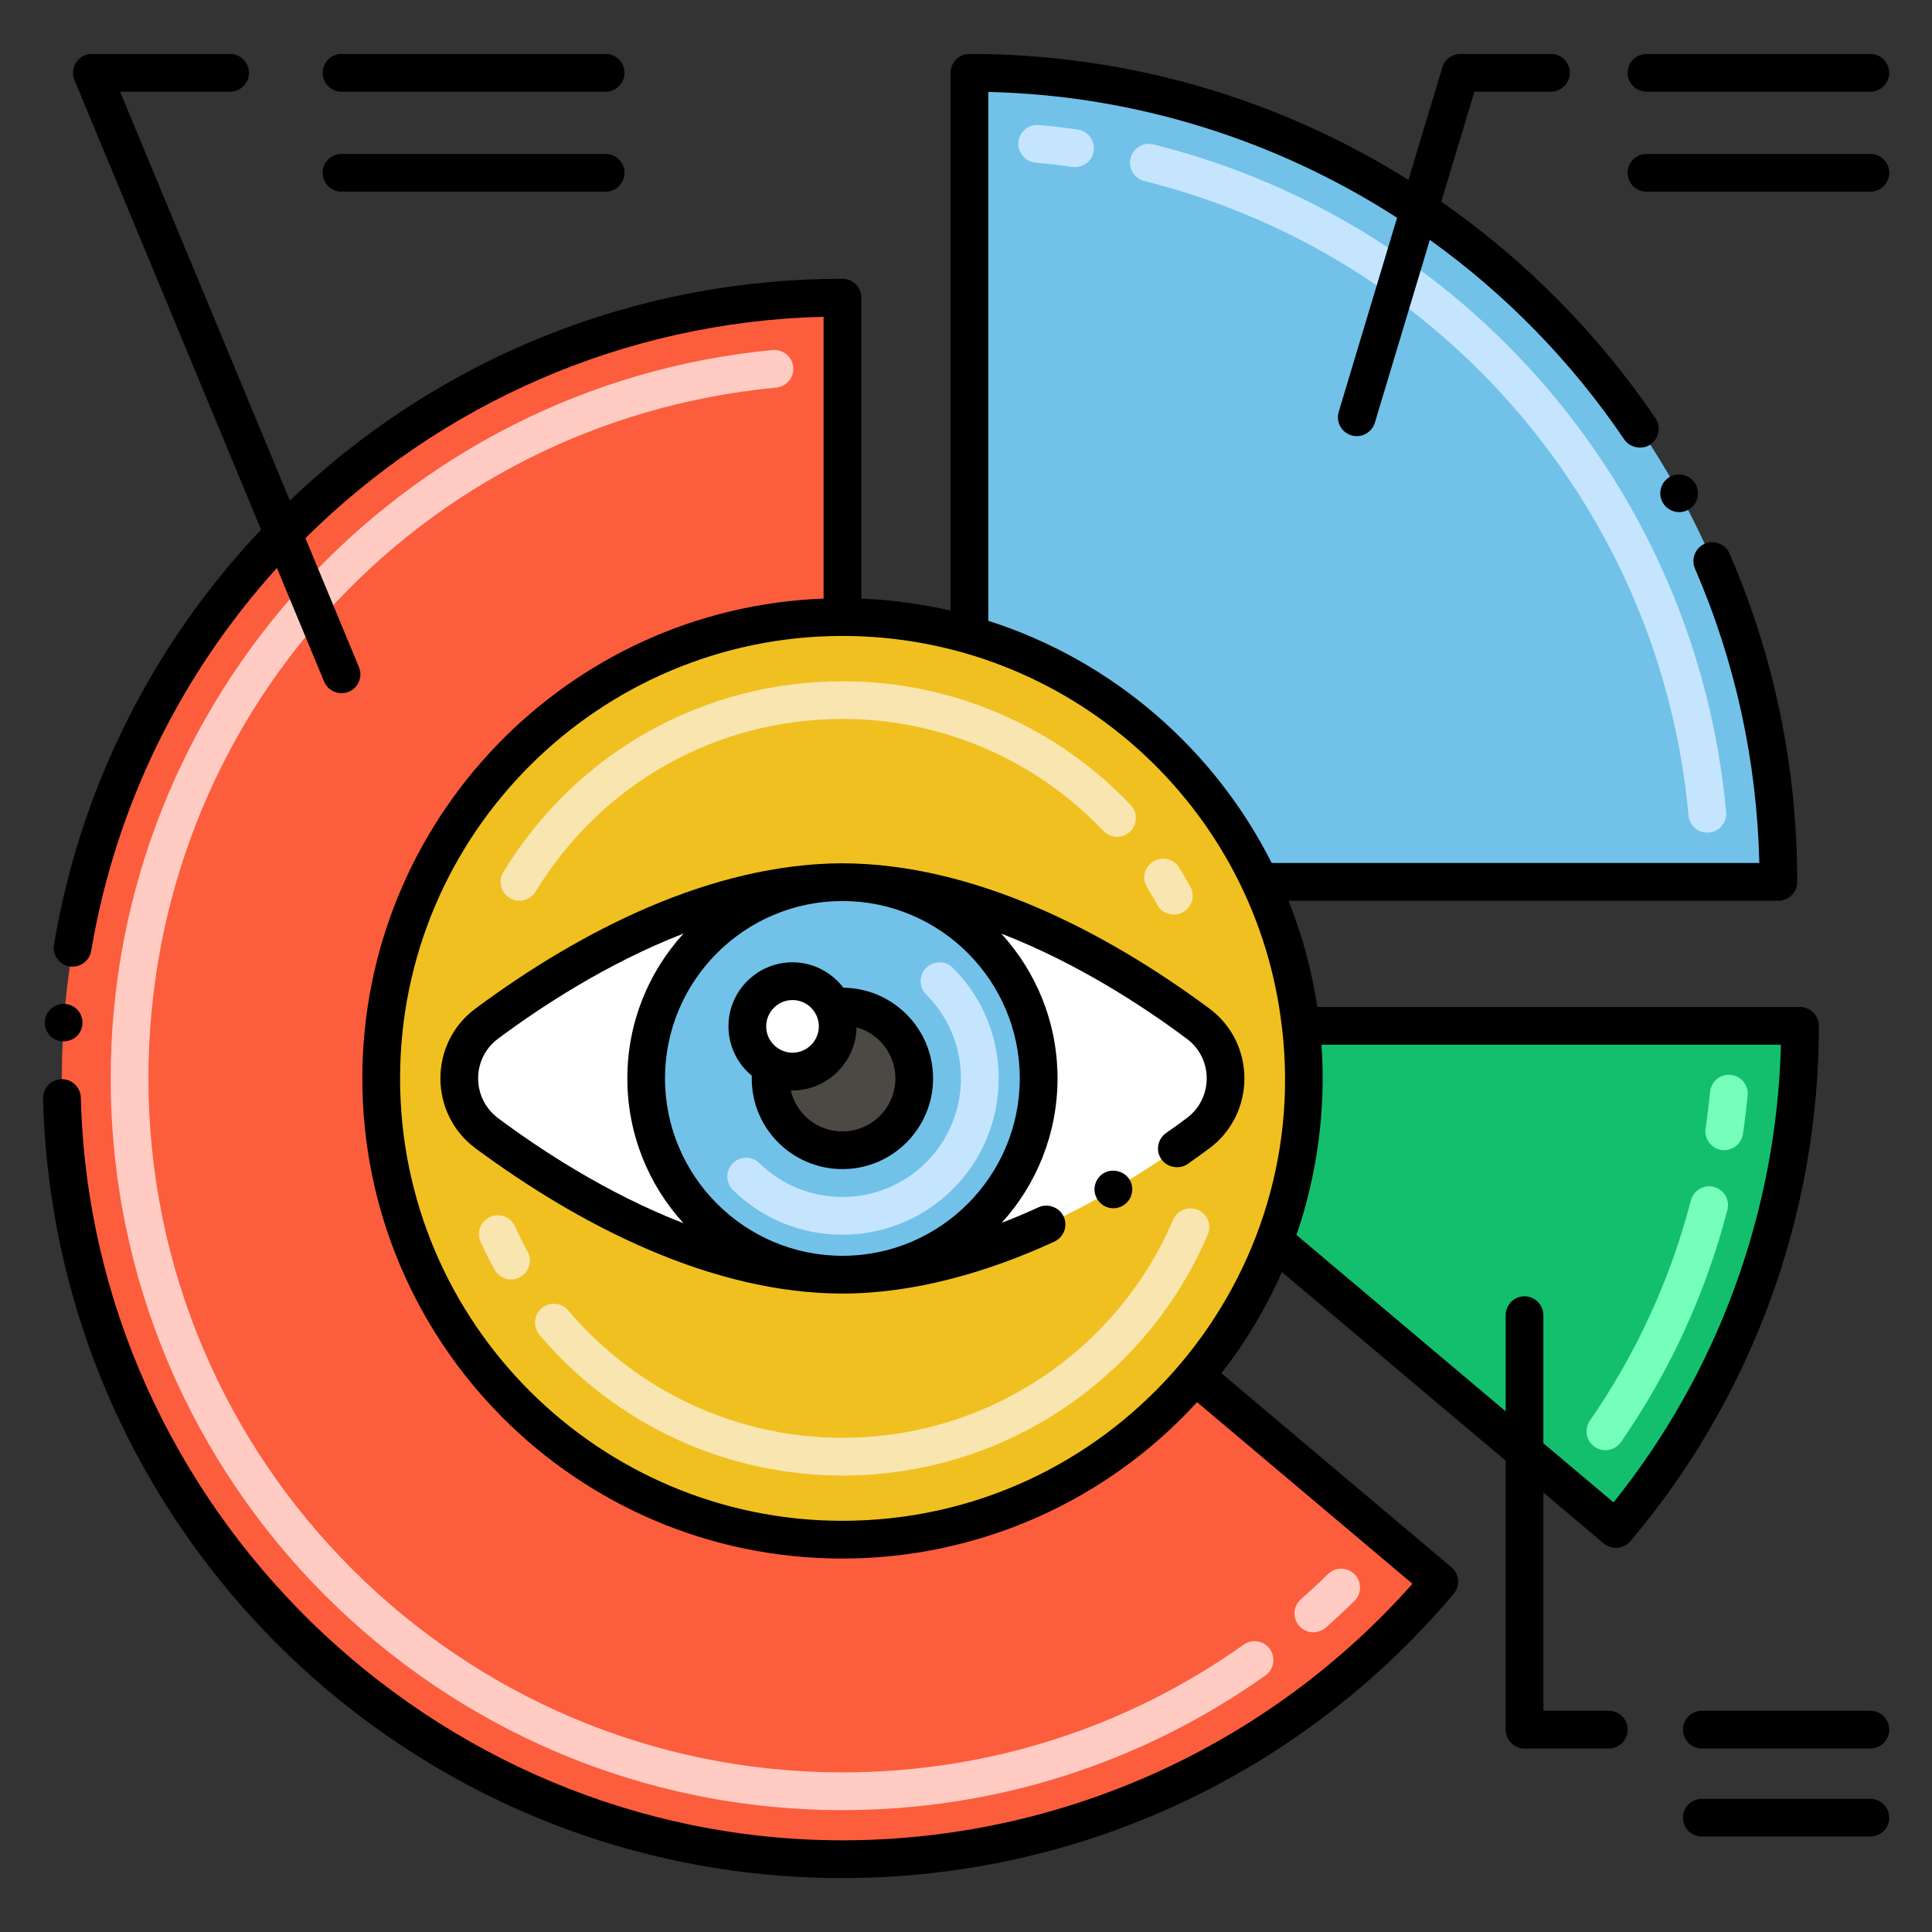 <svg width="24" height="24" viewBox="0 0 24 24" fill="none" xmlns="http://www.w3.org/2000/svg">
<rect x="0" y="0" width="24" height="24" fill="#333333" stroke="none"/>
<path d="M14.847 17.09C14.847 17.09 14.847 17.091 14.846 17.092C13.794 18.336 12.223 19.127 10.466 19.127C7.302 19.127 4.736 16.561 4.736 13.397C4.736 10.232 7.302 7.666 10.466 7.666V3.697C5.109 3.697 0.768 8.039 0.768 13.397C0.768 18.751 5.109 23.095 10.466 23.095C13.441 23.095 16.102 21.756 17.88 19.648L14.847 17.09Z" fill="#FC5D3D"/>
<path d="M22.361 12.743C22.361 15.125 21.502 17.306 20.075 18.995L15.83 15.415V15.414C16.152 14.56 16.265 13.642 16.159 12.743H22.361Z" fill="#13BF6D"/>
<path d="M19.81 17.973C19.785 17.956 19.763 17.933 19.746 17.908C19.73 17.882 19.718 17.853 19.713 17.823C19.707 17.792 19.708 17.761 19.714 17.731C19.721 17.701 19.733 17.672 19.751 17.647C20.326 16.816 20.751 15.89 21.005 14.912C21.02 14.852 21.059 14.8 21.113 14.769C21.166 14.737 21.23 14.728 21.291 14.744C21.351 14.76 21.402 14.799 21.434 14.852C21.465 14.906 21.474 14.97 21.458 15.03C21.191 16.062 20.743 17.038 20.136 17.914C20.101 17.965 20.047 18 19.985 18.011C19.924 18.022 19.861 18.009 19.81 17.973ZM21.384 14.285C21.323 14.275 21.267 14.242 21.231 14.192C21.194 14.142 21.178 14.079 21.187 14.018C21.21 13.868 21.228 13.716 21.243 13.565C21.246 13.534 21.254 13.504 21.269 13.477C21.283 13.45 21.303 13.425 21.326 13.405C21.35 13.386 21.378 13.371 21.407 13.362C21.437 13.352 21.468 13.349 21.499 13.352C21.53 13.355 21.559 13.364 21.587 13.379C21.614 13.393 21.638 13.413 21.658 13.437C21.677 13.461 21.692 13.489 21.701 13.518C21.71 13.548 21.713 13.579 21.709 13.61C21.694 13.77 21.675 13.929 21.651 14.088C21.642 14.149 21.608 14.204 21.558 14.241C21.508 14.278 21.446 14.294 21.384 14.285Z" fill="#76FFBA"/>
<path d="M10.464 22.486C5.452 22.486 1.375 18.409 1.375 13.397C1.375 8.69 4.976 4.787 9.598 4.348C9.727 4.338 9.841 4.43 9.854 4.559C9.866 4.688 9.771 4.802 9.643 4.815C5.197 5.237 1.844 8.926 1.844 13.397C1.844 18.15 5.711 22.017 10.464 22.017C12.261 22.017 13.983 21.47 15.445 20.433C15.47 20.415 15.498 20.401 15.529 20.394C15.559 20.387 15.59 20.385 15.621 20.39C15.652 20.395 15.682 20.406 15.708 20.422C15.735 20.439 15.758 20.46 15.776 20.486C15.794 20.511 15.806 20.54 15.813 20.571C15.82 20.601 15.821 20.633 15.815 20.663C15.809 20.694 15.798 20.723 15.781 20.75C15.764 20.776 15.742 20.798 15.716 20.816C14.175 21.908 12.358 22.486 10.464 22.486ZM16.139 20.198C16.098 20.151 16.077 20.09 16.081 20.028C16.085 19.966 16.113 19.908 16.16 19.867C16.274 19.766 16.386 19.663 16.494 19.556C16.516 19.534 16.542 19.517 16.571 19.505C16.599 19.493 16.63 19.487 16.661 19.487C16.692 19.487 16.723 19.493 16.752 19.505C16.78 19.517 16.806 19.535 16.828 19.557C16.85 19.579 16.867 19.606 16.878 19.634C16.89 19.663 16.895 19.694 16.895 19.725C16.894 19.756 16.888 19.787 16.875 19.815C16.863 19.844 16.845 19.869 16.822 19.891C16.708 20.003 16.59 20.112 16.47 20.218C16.447 20.239 16.42 20.254 16.391 20.264C16.362 20.274 16.331 20.279 16.3 20.277C16.27 20.275 16.239 20.267 16.212 20.253C16.184 20.24 16.16 20.221 16.139 20.198Z" fill="#FFCBC2"/>
<path d="M22.093 10.955H15.652C14.955 9.476 13.641 8.343 12.043 7.886V0.905C17.594 0.905 22.093 5.404 22.093 10.955Z" fill="#72C1E8"/>
<path d="M20.976 10.132C20.63 6.34 17.912 3.171 14.213 2.248C14.153 2.233 14.101 2.194 14.07 2.141C14.038 2.088 14.029 2.024 14.044 1.964C14.059 1.904 14.097 1.853 14.15 1.821C14.203 1.788 14.266 1.779 14.326 1.793C18.219 2.765 21.079 6.099 21.443 10.09C21.448 10.151 21.428 10.212 21.389 10.259C21.349 10.307 21.292 10.336 21.231 10.342C21.169 10.348 21.108 10.329 21.06 10.29C21.013 10.25 20.982 10.194 20.976 10.132ZM13.317 2.073C13.166 2.051 13.015 2.034 12.863 2.02C12.735 2.008 12.64 1.894 12.651 1.765C12.663 1.636 12.777 1.54 12.906 1.553C13.064 1.567 13.225 1.586 13.383 1.609C13.414 1.613 13.444 1.623 13.471 1.638C13.498 1.653 13.522 1.674 13.541 1.699C13.56 1.724 13.573 1.752 13.581 1.782C13.589 1.812 13.591 1.844 13.587 1.874C13.582 1.905 13.572 1.935 13.556 1.962C13.54 1.988 13.519 2.012 13.493 2.03C13.468 2.049 13.44 2.062 13.41 2.069C13.379 2.076 13.348 2.078 13.317 2.073Z" fill="#C5E5FF"/>
<path d="M16.158 12.743C16.088 12.123 15.917 11.519 15.651 10.955C14.953 9.476 13.64 8.343 12.041 7.886C11.528 7.74 10.998 7.665 10.464 7.666C7.3 7.666 4.734 10.232 4.734 13.397C4.734 16.561 7.3 19.127 10.464 19.127C12.221 19.127 13.793 18.337 14.844 17.093C14.845 17.091 14.845 17.091 14.845 17.091C15.266 16.592 15.599 16.026 15.829 15.415V15.414C16.15 14.56 16.264 13.642 16.158 12.743Z" fill="#F0C020"/>
<path d="M10.466 18.33C9.014 18.33 7.642 17.693 6.701 16.581C6.661 16.534 6.641 16.473 6.646 16.411C6.651 16.349 6.681 16.291 6.728 16.251C6.752 16.231 6.779 16.216 6.808 16.207C6.837 16.197 6.868 16.194 6.899 16.196C6.93 16.199 6.96 16.207 6.987 16.221C7.014 16.235 7.039 16.255 7.058 16.278C7.911 17.284 9.152 17.861 10.466 17.861C12.287 17.861 13.885 16.761 14.571 15.156C14.583 15.127 14.6 15.101 14.622 15.079C14.644 15.057 14.67 15.039 14.699 15.027C14.728 15.016 14.759 15.01 14.79 15.01C14.821 15.01 14.852 15.017 14.88 15.029C14.909 15.041 14.935 15.059 14.956 15.081C14.978 15.103 14.995 15.13 15.006 15.159C15.018 15.188 15.023 15.219 15.022 15.25C15.022 15.281 15.015 15.311 15.002 15.34C14.248 17.106 12.488 18.33 10.466 18.33ZM6.143 15.773C6.081 15.66 6.023 15.545 5.97 15.427C5.944 15.371 5.942 15.306 5.964 15.248C5.986 15.19 6.03 15.143 6.087 15.117C6.143 15.091 6.208 15.089 6.266 15.111C6.324 15.133 6.371 15.177 6.397 15.234C6.445 15.34 6.497 15.444 6.554 15.546C6.584 15.6 6.591 15.665 6.574 15.724C6.556 15.784 6.516 15.834 6.462 15.864C6.407 15.895 6.343 15.902 6.284 15.884C6.224 15.867 6.173 15.827 6.143 15.773ZM14.376 11.24C14.336 11.167 14.293 11.094 14.249 11.023C14.217 10.97 14.206 10.907 14.22 10.847C14.235 10.787 14.272 10.735 14.324 10.702C14.376 10.669 14.44 10.658 14.5 10.672C14.56 10.685 14.613 10.722 14.646 10.774C14.695 10.853 14.742 10.933 14.787 11.014C14.802 11.041 14.811 11.07 14.815 11.101C14.818 11.132 14.815 11.162 14.807 11.192C14.798 11.222 14.784 11.249 14.765 11.273C14.745 11.297 14.722 11.317 14.695 11.332C14.668 11.347 14.638 11.356 14.608 11.36C14.577 11.363 14.546 11.361 14.517 11.352C14.487 11.343 14.459 11.329 14.435 11.31C14.411 11.291 14.391 11.267 14.376 11.24ZM6.33 11.155C6.277 11.122 6.239 11.07 6.225 11.01C6.21 10.949 6.22 10.885 6.253 10.832C7.159 9.348 8.734 8.463 10.466 8.463C11.135 8.462 11.798 8.598 12.413 8.862C13.028 9.126 13.583 9.512 14.044 9.998C14.066 10.02 14.083 10.046 14.094 10.075C14.105 10.104 14.111 10.135 14.11 10.166C14.11 10.197 14.103 10.228 14.09 10.256C14.078 10.284 14.06 10.31 14.037 10.331C14.015 10.353 13.988 10.369 13.959 10.38C13.93 10.392 13.899 10.397 13.868 10.396C13.837 10.395 13.807 10.387 13.778 10.374C13.75 10.362 13.725 10.343 13.704 10.32C13.287 9.881 12.785 9.531 12.228 9.292C11.671 9.054 11.072 8.931 10.466 8.931C8.898 8.931 7.473 9.733 6.653 11.077C6.637 11.103 6.616 11.126 6.591 11.144C6.566 11.162 6.538 11.175 6.508 11.182C6.478 11.19 6.447 11.191 6.416 11.186C6.386 11.181 6.357 11.171 6.33 11.155Z" fill="#F9E5AF"/>
<path d="M10.465 10.959C8.715 10.959 7.017 11.995 6.046 12.716C5.591 13.054 5.591 13.739 6.046 14.077C7.017 14.798 8.715 15.834 10.465 15.834C12.215 15.834 13.913 14.798 14.883 14.077C15.338 13.739 15.338 13.054 14.883 12.716C13.913 11.995 12.215 10.959 10.465 10.959Z" fill="white"/>
<path d="M10.465 15.834C11.812 15.834 12.903 14.743 12.903 13.396C12.903 12.05 11.812 10.959 10.465 10.959C9.119 10.959 8.027 12.05 8.027 13.396C8.027 14.743 9.119 15.834 10.465 15.834Z" fill="#72C1E8"/>
<path d="M10.465 15.338C9.954 15.338 9.472 15.142 9.108 14.786C9.085 14.764 9.067 14.739 9.055 14.71C9.042 14.682 9.036 14.651 9.035 14.62C9.035 14.589 9.04 14.558 9.052 14.529C9.063 14.501 9.08 14.474 9.102 14.452C9.124 14.43 9.149 14.412 9.178 14.4C9.207 14.388 9.237 14.382 9.268 14.382C9.299 14.381 9.33 14.387 9.359 14.399C9.388 14.411 9.414 14.428 9.435 14.45C9.71 14.72 10.08 14.87 10.465 14.869C10.658 14.869 10.85 14.831 11.028 14.758C11.207 14.684 11.37 14.575 11.507 14.438C11.643 14.302 11.752 14.139 11.826 13.96C11.899 13.781 11.937 13.59 11.937 13.396C11.937 13.003 11.784 12.633 11.506 12.355C11.484 12.333 11.467 12.307 11.455 12.279C11.443 12.25 11.437 12.22 11.437 12.189C11.437 12.158 11.443 12.127 11.455 12.099C11.466 12.07 11.484 12.044 11.506 12.023C11.527 12.001 11.553 11.984 11.582 11.972C11.611 11.96 11.641 11.954 11.672 11.954C11.703 11.954 11.733 11.96 11.762 11.972C11.79 11.984 11.816 12.002 11.838 12.024C12.204 12.39 12.406 12.877 12.406 13.397C12.406 14.471 11.539 15.338 10.465 15.338Z" fill="#C5E5FF"/>
<path d="M15.023 12.528C13.719 11.562 12.093 10.73 10.465 10.724C8.838 10.729 7.214 11.56 5.907 12.528C5.324 12.96 5.327 13.834 5.907 14.265C7.206 15.226 8.842 16.068 10.464 16.069H10.465C11.356 16.069 12.275 15.803 13.099 15.423C13.216 15.368 13.268 15.229 13.213 15.112C13.161 14.998 13.017 14.944 12.902 14.997C12.751 15.066 12.598 15.131 12.444 15.19C12.874 14.716 13.137 14.086 13.137 13.396C13.137 12.704 12.873 12.073 12.439 11.598C13.395 11.968 14.224 12.516 14.743 12.904C15.07 13.146 15.075 13.641 14.743 13.889C14.658 13.953 14.571 14.016 14.485 14.075C14.38 14.149 14.352 14.296 14.428 14.402C14.5 14.504 14.652 14.531 14.755 14.459C14.849 14.392 14.94 14.327 15.024 14.265C15.602 13.834 15.605 12.96 15.023 12.528ZM6.186 13.889C5.857 13.641 5.858 13.149 6.186 12.904C6.706 12.516 7.535 11.968 8.491 11.597C8.057 12.073 7.793 12.704 7.793 13.396C7.793 14.088 8.057 14.72 8.49 15.195C7.535 14.825 6.706 14.277 6.186 13.889ZM10.465 15.6C9.25 15.6 8.261 14.611 8.261 13.396C8.261 12.181 9.25 11.193 10.465 11.193C11.68 11.193 12.668 12.181 12.668 13.396C12.668 14.606 11.685 15.6 10.465 15.6Z" fill="black"/>
<path d="M13.713 14.572C13.598 14.64 13.564 14.785 13.629 14.893C13.66 14.947 13.711 14.986 13.771 15.002C13.832 15.017 13.895 15.009 13.949 14.977C14.061 14.912 14.098 14.767 14.034 14.657C13.971 14.549 13.821 14.51 13.713 14.572ZM4.008 0.905C4.008 0.967 4.033 1.026 4.076 1.07C4.12 1.114 4.18 1.139 4.242 1.139H7.523C7.586 1.139 7.645 1.114 7.689 1.07C7.733 1.026 7.758 0.967 7.758 0.905C7.758 0.843 7.733 0.783 7.689 0.739C7.645 0.695 7.586 0.67 7.523 0.67H4.242C4.18 0.67 4.12 0.695 4.076 0.739C4.033 0.783 4.008 0.843 4.008 0.905ZM4.242 2.381H7.523C7.586 2.381 7.645 2.356 7.689 2.312C7.733 2.268 7.758 2.209 7.758 2.146C7.758 2.084 7.733 2.025 7.689 1.981C7.645 1.937 7.586 1.912 7.523 1.912H4.242C4.18 1.912 4.12 1.937 4.076 1.981C4.033 2.025 4.008 2.084 4.008 2.146C4.008 2.209 4.033 2.268 4.076 2.312C4.12 2.356 4.18 2.381 4.242 2.381ZM23.234 0.67H20.453C20.391 0.67 20.331 0.695 20.287 0.739C20.243 0.783 20.219 0.843 20.219 0.905C20.219 0.967 20.243 1.026 20.287 1.07C20.331 1.114 20.391 1.139 20.453 1.139H23.234C23.297 1.139 23.356 1.114 23.4 1.07C23.444 1.026 23.469 0.967 23.469 0.905C23.469 0.843 23.444 0.783 23.4 0.739C23.356 0.695 23.297 0.67 23.234 0.67ZM23.234 1.912H20.453C20.391 1.912 20.331 1.937 20.287 1.981C20.243 2.025 20.219 2.084 20.219 2.146C20.219 2.209 20.243 2.268 20.287 2.312C20.331 2.356 20.391 2.381 20.453 2.381H23.234C23.297 2.381 23.356 2.356 23.4 2.312C23.444 2.268 23.469 2.209 23.469 2.146C23.469 2.084 23.444 2.025 23.4 1.981C23.356 1.937 23.297 1.912 23.234 1.912Z" fill="black"/>
<path d="M22.36 12.509H16.364C16.296 12.057 16.177 11.614 16.007 11.189H22.092C22.218 11.189 22.326 11.087 22.326 10.955C22.326 9.538 22.043 8.166 21.485 6.876C21.436 6.76 21.293 6.703 21.178 6.754C21.121 6.778 21.076 6.825 21.053 6.883C21.03 6.94 21.031 7.005 21.055 7.062C21.556 8.22 21.825 9.451 21.855 10.72H15.797C15.096 9.327 13.84 8.21 12.277 7.712V1.142C14.102 1.184 15.855 1.739 17.355 2.705L16.63 5.116C16.621 5.145 16.618 5.176 16.621 5.207C16.624 5.238 16.633 5.267 16.648 5.294C16.662 5.321 16.682 5.345 16.706 5.365C16.73 5.384 16.757 5.399 16.787 5.408C16.816 5.417 16.847 5.42 16.878 5.417C16.908 5.413 16.938 5.404 16.965 5.39C16.992 5.375 17.016 5.355 17.036 5.332C17.055 5.308 17.07 5.28 17.079 5.251L17.762 2.98C18.707 3.657 19.525 4.496 20.177 5.459C20.246 5.562 20.398 5.592 20.502 5.522C20.553 5.487 20.589 5.433 20.601 5.372C20.613 5.311 20.6 5.248 20.565 5.196C19.853 4.145 18.945 3.23 17.904 2.505L18.316 1.139H19.266C19.328 1.139 19.388 1.114 19.432 1.07C19.476 1.026 19.501 0.967 19.501 0.905C19.501 0.842 19.476 0.783 19.432 0.739C19.388 0.695 19.328 0.67 19.266 0.67H18.141C18.091 0.67 18.042 0.686 18.001 0.717C17.961 0.747 17.931 0.789 17.917 0.837L17.496 2.235C15.859 1.208 13.977 0.67 12.042 0.67C11.98 0.67 11.92 0.695 11.876 0.739C11.832 0.783 11.808 0.842 11.808 0.905V7.585C11.444 7.501 11.073 7.451 10.7 7.436V3.697C10.7 3.568 10.594 3.463 10.465 3.463C7.932 3.463 5.487 4.415 3.601 6.218L1.492 1.139H2.858C2.92 1.139 2.98 1.114 3.024 1.07C3.068 1.026 3.093 0.967 3.093 0.905C3.093 0.842 3.068 0.783 3.024 0.739C2.98 0.695 2.92 0.67 2.858 0.67H1.141C0.974 0.67 0.861 0.84 0.925 0.994L3.243 6.579C1.895 8.006 0.999 9.784 0.67 11.736C0.66 11.797 0.675 11.859 0.711 11.91C0.747 11.96 0.801 11.994 0.862 12.005C0.989 12.026 1.112 11.939 1.133 11.812C1.44 9.987 2.264 8.355 3.44 7.055L4.026 8.467C4.05 8.524 4.096 8.57 4.153 8.593C4.211 8.617 4.275 8.617 4.333 8.593C4.39 8.57 4.436 8.524 4.459 8.466C4.483 8.409 4.483 8.345 4.459 8.287L3.794 6.685C5.465 5.027 7.741 3.995 10.231 3.935V7.436C7.044 7.556 4.501 10.187 4.501 13.397C4.501 16.679 7.158 19.359 10.461 19.361L10.465 19.361H10.465C11.294 19.361 12.114 19.188 12.873 18.854C13.631 18.519 14.312 18.03 14.87 17.418L17.546 19.674C15.751 21.699 13.17 22.861 10.465 22.861C5.374 22.861 1.13 18.722 1.004 13.635C1.001 13.507 0.892 13.402 0.764 13.406C0.702 13.408 0.643 13.434 0.6 13.479C0.557 13.524 0.534 13.584 0.535 13.646C0.67 19.021 5.064 23.33 10.466 23.33C13.4 23.33 16.166 22.043 18.058 19.799C18.078 19.776 18.093 19.748 18.102 19.719C18.112 19.69 18.115 19.659 18.113 19.628C18.11 19.598 18.101 19.568 18.087 19.541C18.073 19.513 18.053 19.489 18.03 19.469L15.173 17.059C15.474 16.673 15.727 16.25 15.924 15.802L18.704 18.145V21.486C18.704 21.549 18.729 21.608 18.773 21.652C18.817 21.696 18.876 21.721 18.938 21.721H19.985C20.047 21.721 20.107 21.696 20.151 21.652C20.195 21.608 20.22 21.549 20.22 21.486C20.22 21.424 20.195 21.364 20.151 21.321C20.107 21.277 20.047 21.252 19.985 21.252H19.173V18.541L19.923 19.174C19.971 19.214 20.032 19.233 20.094 19.228C20.156 19.223 20.213 19.193 20.253 19.146C21.763 17.36 22.595 15.086 22.595 12.743C22.595 12.681 22.57 12.622 22.526 12.578C22.482 12.534 22.422 12.509 22.36 12.509ZM10.462 18.892C7.452 18.891 4.97 16.444 4.97 13.397C4.97 10.357 7.444 7.902 10.462 7.9L10.465 7.9C13.279 7.9 15.616 10.019 15.925 12.769L15.926 12.771C16.306 15.998 13.769 18.892 10.462 18.892ZM20.044 18.663L19.172 17.928V16.338C19.172 16.276 19.148 16.216 19.104 16.172C19.06 16.128 19 16.103 18.938 16.103C18.876 16.103 18.816 16.128 18.772 16.172C18.729 16.216 18.704 16.276 18.704 16.338V17.532L16.105 15.341C16.356 14.616 16.475 13.797 16.416 12.978H22.123C22.071 15.048 21.339 17.05 20.044 18.663Z" fill="black"/>
<path d="M0.774 12.938C0.931 12.938 1.017 12.83 1.024 12.721C1.034 12.591 0.936 12.48 0.807 12.471C0.678 12.463 0.566 12.56 0.557 12.688C0.547 12.821 0.65 12.929 0.774 12.938ZM20.971 6.333C20.998 6.318 21.022 6.298 21.041 6.274C21.061 6.25 21.075 6.223 21.084 6.193C21.092 6.164 21.095 6.133 21.092 6.102C21.088 6.072 21.079 6.042 21.064 6.015C21.004 5.905 20.856 5.861 20.746 5.922C20.692 5.952 20.652 6.002 20.634 6.061C20.617 6.121 20.623 6.185 20.653 6.239C20.653 6.24 20.653 6.24 20.654 6.24C20.668 6.267 20.688 6.291 20.712 6.31C20.736 6.329 20.764 6.344 20.793 6.352C20.823 6.361 20.854 6.364 20.884 6.36C20.915 6.357 20.944 6.348 20.971 6.333ZM23.235 21.252H21.141C21.079 21.252 21.019 21.277 20.975 21.32C20.931 21.364 20.907 21.424 20.907 21.486C20.907 21.548 20.931 21.608 20.975 21.652C21.019 21.696 21.079 21.721 21.141 21.721H23.235C23.297 21.721 23.357 21.696 23.4 21.652C23.444 21.608 23.469 21.548 23.469 21.486C23.469 21.424 23.444 21.364 23.4 21.32C23.357 21.277 23.297 21.252 23.235 21.252ZM23.469 22.58C23.469 22.518 23.444 22.458 23.4 22.414C23.357 22.37 23.297 22.346 23.235 22.346H21.141C21.079 22.346 21.019 22.37 20.975 22.414C20.931 22.458 20.907 22.518 20.907 22.58C20.907 22.642 20.931 22.702 20.975 22.746C21.019 22.79 21.079 22.814 21.141 22.814H23.235C23.297 22.814 23.357 22.79 23.4 22.746C23.444 22.702 23.469 22.642 23.469 22.58Z" fill="black"/>
<path d="M11.358 13.397C11.358 13.889 10.958 14.289 10.465 14.289C9.917 14.289 9.492 13.797 9.585 13.247C9.956 13.443 10.407 13.173 10.407 12.75C10.407 12.667 10.389 12.586 10.353 12.511C10.866 12.438 11.358 12.847 11.358 13.397Z" fill="#4C4945"/>
<path d="M10.352 12.511C10.307 12.415 10.236 12.333 10.146 12.276C10.056 12.219 9.951 12.189 9.845 12.189C9.696 12.189 9.553 12.248 9.448 12.353C9.343 12.458 9.283 12.601 9.283 12.75C9.283 12.852 9.311 12.953 9.364 13.04C9.417 13.128 9.494 13.2 9.584 13.247C9.956 13.443 10.406 13.173 10.406 12.75C10.406 12.667 10.388 12.586 10.352 12.511Z" fill="white"/>
<path d="M11.358 13.397C11.358 13.889 10.958 14.289 10.465 14.289C9.917 14.289 9.492 13.797 9.585 13.247C9.956 13.443 10.407 13.173 10.407 12.75C10.407 12.667 10.389 12.586 10.353 12.511C10.866 12.438 11.358 12.847 11.358 13.397Z" fill="#4C4945"/>
<path d="M10.352 12.511C10.307 12.415 10.236 12.333 10.146 12.276C10.056 12.219 9.951 12.189 9.845 12.189C9.696 12.189 9.553 12.248 9.448 12.353C9.343 12.458 9.283 12.601 9.283 12.75C9.283 12.852 9.311 12.953 9.364 13.04C9.417 13.128 9.494 13.2 9.584 13.247C9.956 13.443 10.406 13.173 10.406 12.75C10.406 12.667 10.388 12.586 10.352 12.511Z" fill="white"/>
<path d="M10.477 12.27C10.328 12.075 10.096 11.954 9.845 11.954C9.406 11.954 9.049 12.311 9.049 12.75C9.049 12.867 9.075 12.982 9.125 13.088C9.175 13.194 9.248 13.288 9.339 13.362C9.319 14.004 9.835 14.523 10.465 14.523C11.086 14.523 11.591 14.018 11.591 13.396C11.591 12.779 11.092 12.276 10.477 12.27ZM9.845 12.423C9.932 12.423 10.015 12.458 10.076 12.519C10.137 12.58 10.172 12.663 10.172 12.75C10.172 12.836 10.137 12.92 10.076 12.981C10.015 13.042 9.932 13.077 9.845 13.077C9.669 13.077 9.518 12.934 9.518 12.75C9.518 12.663 9.552 12.58 9.614 12.519C9.675 12.457 9.758 12.423 9.845 12.423ZM10.465 14.055C10.316 14.055 10.172 14.004 10.055 13.912C9.939 13.819 9.857 13.69 9.823 13.546C10.267 13.557 10.634 13.2 10.64 12.762C10.779 12.8 10.901 12.883 10.988 12.998C11.075 13.113 11.123 13.253 11.123 13.397C11.123 13.759 10.828 14.055 10.465 14.055Z" fill="black"/>
</svg>

